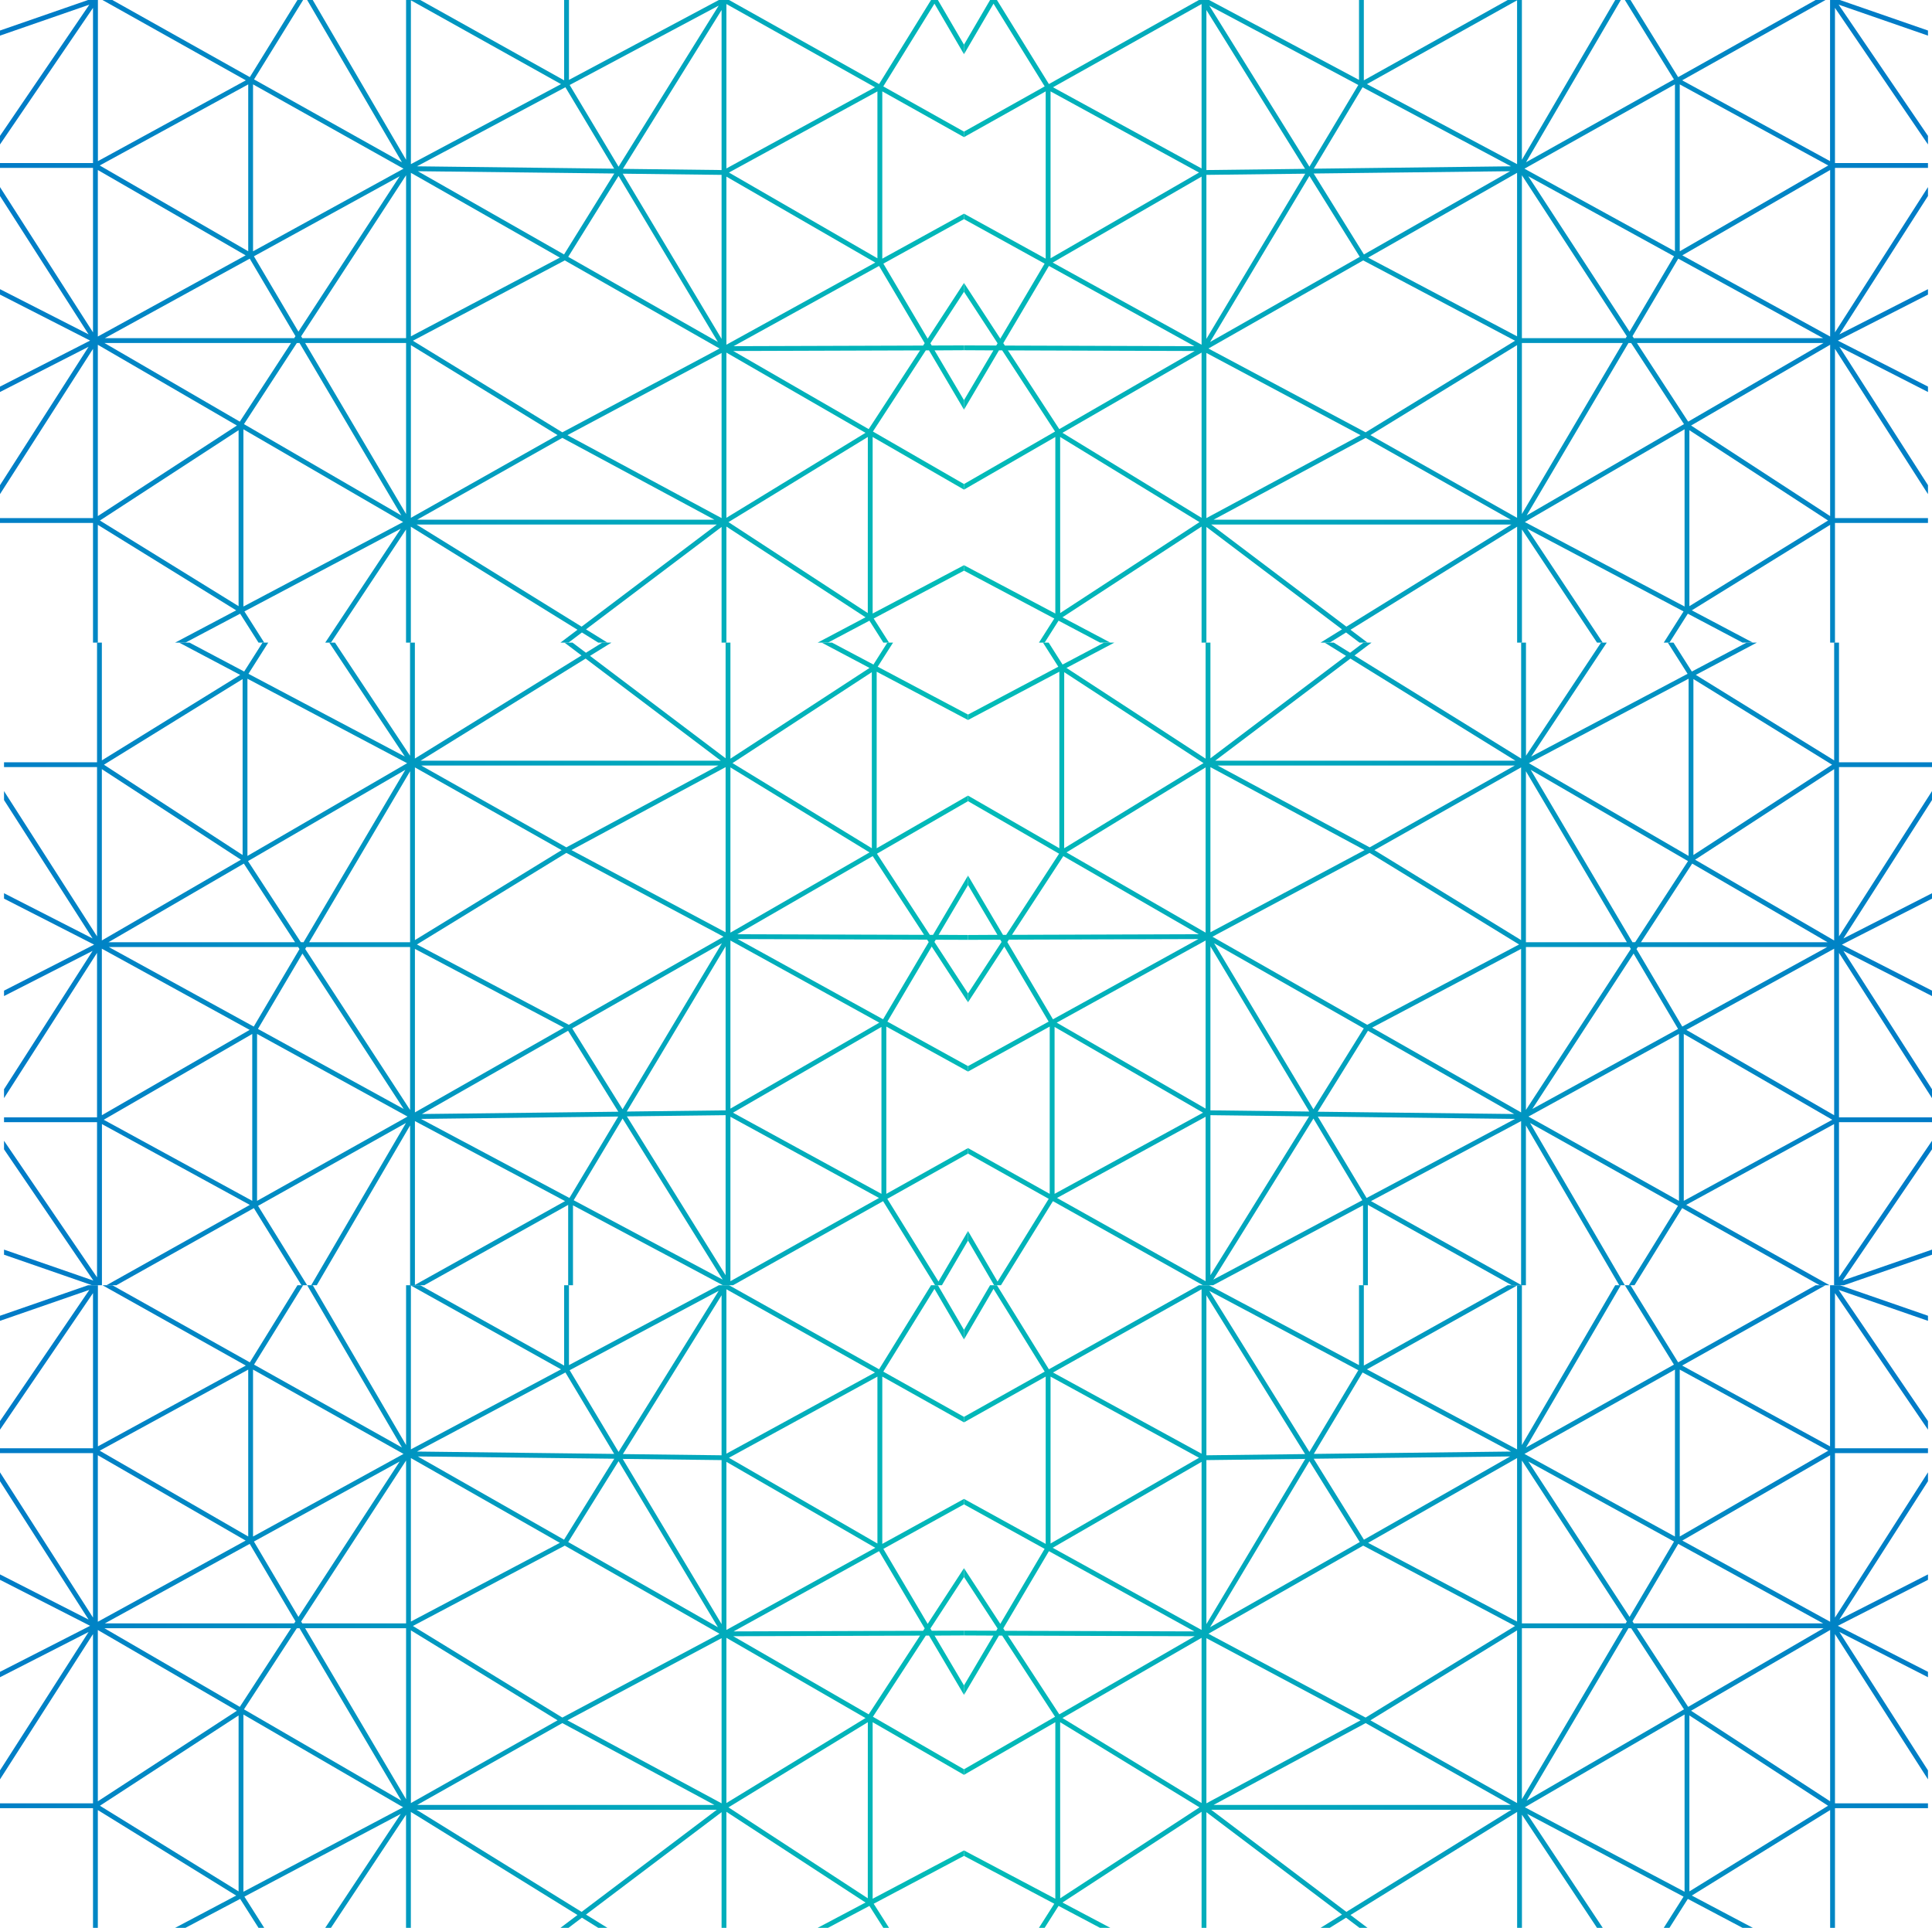 <svg width="1440" height="1437" viewBox="0 0 1440 1437" fill="none" xmlns="http://www.w3.org/2000/svg">
<path d="M743.061 6.06661e-05L781.788 62.653L893.599 4.75057e-05L901.203 4.68409e-05L1012.93 59.552L1012.93 3.70734e-05L1016.52 3.67594e-05L1016.52 59.875L1123.77 2.73834e-05L1134.33 2.64601e-05L1134.33 119.103L1203.89 2.03787e-05L1208.06 2.00144e-05L1137.41 120.948L1247.65 59.181L1211.07 1.97516e-05L1215.28 1.93831e-05L1250.79 57.48L1353.27 7.31984e-06L1360.62 6.67705e-06L1253.78 59.875L1364.02 120.109L1364.02 6.37973e-06L1371.37 5.73799e-06L1437 22.753L1437 26.549L1370.42 3.473L1437 101.285L1437 107.667L1367.68 5.88L1367.68 121.546L1437 121.546L1437 125.139L1367.68 125.139L1367.68 247.739L1437 139.461L1437 146.095L1370.97 249.224L1437 215.55L1437 219.586L1369.83 253.87L1437 288.166L1437 292.19L1370.97 258.468L1437 361.645L1437 368.315L1367.68 260.037L1367.68 386.206L1437 386.206L1437 389.798L1367.68 389.798L1367.68 479L1364.08 479L1364.08 391.223L1260.97 454.942L1306.47 479L1298.78 479L1258.01 457.445L1244.32 479L1240.07 479L1254.82 455.744L1138.26 394.073L1194.59 479L1190.32 479L1134.37 394.684L1134.37 479L1130.78 479L1130.78 392.6L1006.58 469.42L1019.26 479L1013.28 479L1003.28 471.444L991.099 479L984.273 479L1000.24 469.121L899.179 392.78L899.179 479L895.586 479L895.586 392.505L791.895 460.127L827.568 479L819.88 479L788.985 462.654L778.615 479L774.364 479L785.8 461.038L718.5 425.364L718.5 421.304L786.578 457.313L786.578 325.72L718.5 364.962L718.5 360.807L786.374 321.66L746.965 261.163L744.57 261.163L718.5 305.363L718.5 298.297L740.426 261.175L718.5 261.055L718.5 257.463L742.546 257.546L743.528 255.882L718.5 217.49L718.5 210.904L745.564 252.433L778.591 196.498L718.5 163.339L718.5 159.268L779.393 192.798L779.393 68.114L718.5 102.219L718.5 98.111L778.651 64.402L740.51 2.73L718.5 40.416L718.5 33.291L737.948 6.11131e-05L743.061 6.06661e-05ZM1248.41 62.881L1136.24 125.738L1248.39 187.313L1248.41 62.881ZM1214.58 247.212L1247.74 191.037L1139.11 131.39L1214.58 247.212ZM1213.76 255.666L1137.89 384.182L1255.15 316.14L1215.79 255.714L1213.76 255.666ZM1216.77 250.577L1217.75 252.074L1358.88 252.074L1250.87 192.798L1216.77 250.577ZM1251.99 62.905L1251.99 187.289L1362.68 123.342L1251.99 62.905ZM1364.08 126.719L1253.91 190.331L1364.08 250.84L1364.08 126.719ZM1364.08 256.995L1260.43 317.182L1364.08 384.685L1364.08 256.995ZM1259.17 451.829L1362.53 387.99L1259.17 320.679L1259.17 451.829ZM1258.26 314.284L1359.16 255.666L1220.07 255.666L1258.26 314.284ZM1255.58 452.092L1255.58 319.996L1136.54 389.116L1255.58 452.092ZM1134.33 383.128L1209.57 255.666L1134.33 255.666L1134.33 383.128ZM1134.33 252.074L1211.69 252.074L1212.53 250.661L1134.33 130.647L1134.33 252.074ZM901.334 4.191L975.963 124.253L1012.4 63.348L901.334 4.191ZM1129.24 253.99L1016.05 194.115L900.736 259.762L904.017 261.57L1017.85 322.259L1129.24 253.99ZM904.52 387.391L1126.06 387.391L1017.88 326.391L904.52 387.391ZM1016.59 189.672L1125.57 127.618L979.148 129.33L1016.59 189.672ZM1013.48 191.444L975.963 131.15L901.921 254.912L1013.48 191.444ZM1015.58 65.036L979.232 125.738L1126.22 123.965L1015.58 65.036ZM1130.74 0.228L1018.85 62.701L1130.74 122.349L1130.74 0.228ZM1130.74 128.827L1019.72 192.019L1130.74 250.697L1130.74 128.827ZM1130.74 257.259L1021.42 324.319L1130.74 385.99L1130.74 257.259ZM1003.51 467.097L1126.52 390.984L902.747 390.984L1003.51 467.097ZM899.179 386.182L1014.07 324.343L899.179 263.091L899.179 386.182ZM899.179 252.589L972.849 129.462L899.179 130.348L899.179 252.589ZM899.179 126.755L972.729 125.869L899.179 7.484L899.179 126.755ZM895.586 3.006L784.842 65.048L895.586 125.558L895.586 3.006ZM783.021 68.126L783.021 192.522L893.682 128.612L783.021 68.126ZM895.586 131.653L784.614 195.719L895.586 256.948L895.586 131.653ZM895.586 262.827L791.907 322.618L895.586 385.978L895.586 262.827ZM790.206 456.966L894.03 389.188L790.17 325.72L790.206 456.966ZM789.536 319.864L890.461 261.63L751.252 261.175L789.536 319.864ZM747.791 255.798L748.989 257.582L890.198 258.037L781.812 198.234L747.791 255.798Z" fill="url(#paint0_linear_354_267)"/>
<path d="M693.939 958L655.212 1020.65L543.401 958H535.797L424.071 1017.55V958H420.478V1017.87L313.23 958H302.668V1077.1L233.105 958H228.938L299.59 1078.95L189.349 1017.18L225.932 958H221.717L186.211 1015.48L83.729 958H76.376L183.217 1017.87L72.976 1078.11V958H65.635L0 980.752V984.549L66.581 961.473L0 1059.28V1065.67L69.323 963.88V1079.55H0V1083.14H69.323V1205.74L0 1097.46V1104.09L66.03 1207.22L0 1173.55V1177.59L67.168 1211.87L0 1246.17V1250.19L66.03 1216.47L0 1319.64V1326.32L69.323 1218.04V1344.21H0V1347.8H69.323V1437H72.916V1349.22L176.032 1412.94L130.527 1437H138.215L178.99 1415.44L192.678 1437H196.929L182.176 1413.74L298.74 1352.07L242.41 1437H246.685L302.632 1352.68V1437H306.225V1350.6L430.417 1427.42L417.736 1437H423.723L433.722 1429.44L445.901 1437H452.727L436.764 1427.12L537.821 1350.78V1437H541.414V1350.5L645.105 1418.13L609.432 1437H617.12L648.015 1420.65L658.385 1437H662.636L651.2 1419.04L718.5 1383.36V1379.3L650.422 1415.31V1283.72L718.5 1322.96V1318.81L650.626 1279.66L690.035 1219.16H692.43L718.5 1263.36V1256.3L696.574 1219.17L718.5 1219.05V1215.46L694.454 1215.55L693.472 1213.88L718.5 1175.49V1168.9L691.436 1210.43L658.409 1154.5L718.5 1121.34V1117.27L657.607 1150.8V1026.11L718.5 1060.22V1056.11L658.349 1022.4L696.49 960.73L718.5 998.416V991.29L699.052 958H693.939ZM188.594 1020.88L300.764 1083.74L188.606 1145.31L188.594 1020.88ZM222.424 1205.21L189.265 1149.04L297.89 1089.39L222.424 1205.21ZM223.238 1213.67L299.111 1342.18L181.852 1274.14L221.214 1213.71L223.238 1213.67ZM220.232 1208.58L219.25 1210.07H78.125L186.127 1150.8L220.232 1208.58ZM185.014 1020.9V1145.29L74.317 1081.34L185.014 1020.9ZM72.916 1084.72L183.086 1148.33L72.916 1208.84V1084.72ZM72.916 1215L176.571 1275.18L72.916 1342.68V1215ZM177.829 1409.83L74.472 1345.99L177.829 1278.68V1409.83ZM178.739 1272.28L77.838 1213.67H216.927L178.739 1272.28ZM181.421 1410.09V1278L300.465 1347.12L181.421 1410.09ZM302.668 1341.13L227.429 1213.67H302.668V1341.13ZM302.668 1210.07H225.31L224.471 1208.66L302.668 1088.65V1210.07ZM535.666 962.191L461.037 1082.25L424.598 1021.35L535.666 962.191ZM307.757 1211.99L420.945 1152.11L536.264 1217.76L532.983 1219.57L419.149 1280.26L307.757 1211.99ZM532.48 1345.39H310.943L419.125 1284.39L532.48 1345.39ZM420.406 1147.67L311.434 1085.62L457.852 1087.33L420.406 1147.67ZM423.52 1149.44L461.037 1089.15L535.079 1212.91L423.52 1149.44ZM421.424 1023.04L457.768 1083.74L310.775 1081.97L421.424 1023.04ZM306.261 958.228L418.155 1020.7L306.261 1080.35V958.228ZM306.261 1086.83L417.281 1150.02L306.261 1208.7V1086.83ZM306.261 1215.26L415.58 1282.32L306.261 1343.99V1215.26ZM433.495 1425.1L310.476 1348.98H534.253L433.495 1425.1ZM537.821 1344.18L422.933 1282.34L537.821 1221.09V1344.18ZM537.821 1210.59L464.151 1087.46L537.821 1088.35V1210.59ZM537.821 1084.76L464.271 1083.87L537.821 965.484V1084.76ZM541.414 961.006L652.158 1023.05L541.414 1083.56V961.006ZM653.979 1026.13V1150.52L543.318 1086.61L653.979 1026.13ZM541.414 1089.65L652.386 1153.72L541.414 1214.95V1089.65ZM541.414 1220.83L645.093 1280.62L541.414 1343.98V1220.83ZM646.794 1414.97L542.97 1347.19L646.83 1283.72L646.794 1414.97ZM647.464 1277.86L546.539 1219.63L685.748 1219.17L647.464 1277.86ZM689.209 1213.8L688.011 1215.58L546.802 1216.04L655.188 1156.23L689.209 1213.8Z" fill="url(#paint1_linear_354_267)"/>
<path d="M743.061 958L781.788 1020.65L893.598 958L901.202 958L1012.93 1017.55L1012.93 958L1016.52 958L1016.52 1017.88L1123.77 958L1134.33 958L1134.33 1077.1L1203.89 958L1208.06 958L1137.41 1078.95L1247.65 1017.18L1211.07 958L1215.28 958L1250.79 1015.48L1353.27 958L1360.62 958L1253.78 1017.88L1364.02 1078.11L1364.02 958L1371.36 958L1437 980.752L1437 984.549L1370.42 961.473L1437 1059.28L1437 1065.67L1367.68 963.88L1367.68 1079.55L1437 1079.55L1437 1083.14L1367.68 1083.14L1367.68 1205.74L1437 1097.46L1437 1104.09L1370.97 1207.22L1437 1173.55L1437 1177.59L1369.83 1211.87L1437 1246.17L1437 1250.19L1370.97 1216.47L1437 1319.64L1437 1326.32L1367.68 1218.04L1367.68 1344.21L1437 1344.21L1437 1347.8L1367.68 1347.8L1367.68 1437L1364.08 1437L1364.08 1349.22L1260.97 1412.94L1306.47 1437L1298.78 1437L1258.01 1415.44L1244.32 1437L1240.07 1437L1254.82 1413.74L1138.26 1352.07L1194.59 1437L1190.31 1437L1134.37 1352.68L1134.37 1437L1130.78 1437L1130.78 1350.6L1006.58 1427.42L1019.26 1437L1013.28 1437L1003.28 1429.44L991.099 1437L984.273 1437L1000.24 1427.12L899.179 1350.78L899.179 1437L895.586 1437L895.586 1350.5L791.895 1418.13L827.568 1437L819.88 1437L788.985 1420.65L778.614 1437L774.363 1437L785.799 1419.04L718.5 1383.36L718.5 1379.3L786.578 1415.31L786.578 1283.72L718.5 1322.96L718.5 1318.81L786.374 1279.66L746.965 1219.16L744.57 1219.16L718.5 1263.36L718.5 1256.3L740.426 1219.17L718.5 1219.06L718.5 1215.46L742.546 1215.55L743.528 1213.88L718.5 1175.49L718.5 1168.9L745.563 1210.43L778.59 1154.5L718.5 1121.34L718.5 1117.27L779.393 1150.8L779.393 1026.11L718.5 1060.22L718.5 1056.11L778.65 1022.4L740.51 960.73L718.5 998.416L718.5 991.291L737.947 958L743.061 958ZM1248.41 1020.88L1136.24 1083.74L1248.39 1145.31L1248.41 1020.88ZM1214.58 1205.21L1247.73 1149.04L1139.11 1089.39L1214.58 1205.21ZM1213.76 1213.67L1137.89 1342.18L1255.15 1274.14L1215.79 1213.71L1213.76 1213.67ZM1216.77 1208.58L1217.75 1210.07L1358.87 1210.07L1250.87 1150.8L1216.77 1208.58ZM1251.99 1020.9L1251.99 1145.29L1362.68 1081.34L1251.99 1020.9ZM1364.08 1084.72L1253.91 1148.33L1364.08 1208.84L1364.08 1084.72ZM1364.08 1215L1260.43 1275.18L1364.08 1342.68L1364.08 1215ZM1259.17 1409.83L1362.53 1345.99L1259.17 1278.68L1259.17 1409.83ZM1258.26 1272.28L1359.16 1213.67L1220.07 1213.67L1258.26 1272.28ZM1255.58 1410.09L1255.58 1278L1136.54 1347.12L1255.58 1410.09ZM1134.33 1341.13L1209.57 1213.67L1134.33 1213.67L1134.33 1341.13ZM1134.33 1210.07L1211.69 1210.07L1212.53 1208.66L1134.33 1088.65L1134.33 1210.07ZM901.334 962.191L975.962 1082.25L1012.4 1021.35L901.334 962.191ZM1129.24 1211.99L1016.05 1152.11L900.735 1217.76L904.017 1219.57L1017.85 1280.26L1129.24 1211.99ZM904.52 1345.39L1126.06 1345.39L1017.87 1284.39L904.52 1345.39ZM1016.59 1147.67L1125.57 1085.62L979.148 1087.33L1016.59 1147.67ZM1013.48 1149.44L975.962 1089.15L901.921 1212.91L1013.48 1149.44ZM1015.58 1023.04L979.232 1083.74L1126.22 1081.97L1015.58 1023.04ZM1130.74 958.228L1018.84 1020.7L1130.74 1080.35L1130.74 958.228ZM1130.74 1086.83L1019.72 1150.02L1130.74 1208.7L1130.74 1086.83ZM1130.74 1215.26L1021.42 1282.32L1130.74 1343.99L1130.74 1215.26ZM1003.5 1425.1L1126.52 1348.98L902.747 1348.98L1003.5 1425.1ZM899.179 1344.18L1014.07 1282.34L899.179 1221.09L899.179 1344.18ZM899.179 1210.59L972.849 1087.46L899.179 1088.35L899.179 1210.59ZM899.179 1084.76L972.729 1083.87L899.179 965.484L899.179 1084.76ZM895.586 961.006L784.841 1023.05L895.586 1083.56L895.586 961.006ZM783.021 1026.13L783.021 1150.52L893.682 1086.61L783.021 1026.13ZM895.586 1089.65L784.614 1153.72L895.586 1214.95L895.586 1089.65ZM895.586 1220.83L791.907 1280.62L895.586 1343.98L895.586 1220.83ZM790.206 1414.97L894.029 1347.19L790.17 1283.72L790.206 1414.97ZM789.536 1277.86L890.461 1219.63L751.251 1219.17L789.536 1277.86ZM747.791 1213.8L748.988 1215.58L890.197 1216.04L781.812 1156.23L747.791 1213.8Z" fill="url(#paint2_linear_354_267)"/>
<path d="M746.061 958L784.788 895.347L896.599 958L904.203 958L1015.93 898.448L1015.93 958L1019.52 958L1019.52 898.125L1126.77 958L1137.33 958L1137.33 838.897L1206.89 958L1211.06 958L1140.41 837.053L1250.65 898.82L1214.07 958L1218.28 958L1253.79 900.52L1356.27 958L1363.62 958L1256.78 898.125L1367.02 837.891L1367.02 958L1374.37 958L1440 935.248L1440 931.451L1373.42 954.527L1440 856.715L1440 850.333L1370.68 952.12L1370.68 836.454L1440 836.454L1440 832.861L1370.68 832.861L1370.68 710.261L1440 818.539L1440 811.905L1373.97 708.776L1440 742.45L1440 738.414L1372.83 704.13L1440 669.834L1440 665.81L1373.97 699.532L1440 596.355L1440 589.685L1370.68 697.963L1370.68 571.794L1440 571.794L1440 568.202L1370.68 568.202L1370.68 479L1367.08 479L1367.08 566.777L1263.97 503.058L1309.47 479L1301.78 479L1261.01 500.555L1247.32 479L1243.07 479L1257.82 502.256L1141.26 563.927L1197.59 479L1193.32 479L1137.37 563.316L1137.37 479L1133.78 479L1133.78 565.4L1009.58 488.58L1022.26 479L1016.28 479L1006.28 486.556L994.099 479L987.273 479L1003.24 488.879L902.179 565.22L902.179 479L898.586 479L898.586 565.496L794.895 497.873L830.568 479L822.88 479L791.985 495.346L781.615 479L777.363 479L788.8 496.963L721.5 532.636L721.5 536.696L789.578 500.687L789.578 632.28L721.5 593.038L721.5 597.193L789.374 636.34L749.965 696.837L747.57 696.837L721.5 652.638L721.5 659.703L743.426 696.825L721.5 696.945L721.5 700.538L745.546 700.454L746.528 702.118L721.5 740.51L721.5 747.096L748.564 705.567L781.591 761.502L721.5 794.661L721.5 798.733L782.393 765.203L782.393 889.886L721.5 855.781L721.5 859.889L781.651 893.599L743.51 955.27L721.5 917.584L721.5 924.71L740.948 958L746.061 958ZM1251.41 895.119L1139.24 832.263L1251.39 770.687L1251.41 895.119ZM1217.58 710.788L1250.74 766.963L1142.11 826.61L1217.58 710.788ZM1216.76 702.334L1140.89 573.818L1258.15 641.86L1218.79 702.286L1216.76 702.334ZM1219.77 707.423L1220.75 705.926L1361.88 705.926L1253.87 765.203L1219.77 707.423ZM1254.99 895.095L1254.99 770.711L1365.68 834.658L1254.99 895.095ZM1367.08 831.281L1256.91 767.669L1367.08 707.16L1367.08 831.281ZM1367.08 701.005L1263.43 640.818L1367.08 573.315L1367.08 701.005ZM1262.17 506.171L1365.53 570.01L1262.17 637.322L1262.17 506.171ZM1261.26 643.716L1362.16 702.334L1223.07 702.334L1261.26 643.716ZM1258.58 505.908L1258.58 638.004L1139.54 568.884L1258.58 505.908ZM1137.33 574.872L1212.57 702.334L1137.33 702.334L1137.33 574.872ZM1137.33 705.926L1214.69 705.926L1215.53 707.339L1137.33 827.353L1137.33 705.926ZM904.334 953.809L978.963 833.747L1015.4 894.652L904.334 953.809ZM1132.24 704.01L1019.05 763.885L903.736 698.238L907.017 696.43L1020.85 635.741L1132.24 704.01ZM907.52 570.609L1129.06 570.609L1020.88 631.609L907.52 570.609ZM1019.59 768.328L1128.57 830.382L982.148 828.67L1019.59 768.328ZM1016.48 766.556L978.963 826.85L904.921 703.088L1016.48 766.556ZM1018.58 892.964L982.232 832.263L1129.22 834.035L1018.58 892.964ZM1133.74 957.773L1021.85 895.299L1133.74 835.651L1133.74 957.773ZM1133.74 829.173L1022.72 765.981L1133.74 707.303L1133.74 829.173ZM1133.74 700.741L1024.42 633.681L1133.74 572.01L1133.74 700.741ZM1006.51 490.903L1129.52 567.016L905.747 567.016L1006.51 490.903ZM902.179 571.818L1017.07 633.657L902.179 694.909L902.179 571.818ZM902.179 705.411L975.849 828.538L902.179 827.652L902.179 705.411ZM902.179 831.245L975.729 832.131L902.179 950.516L902.179 831.245ZM898.586 954.994L787.842 892.952L898.586 832.442L898.586 954.994ZM786.021 889.874L786.021 765.478L896.682 829.389L786.021 889.874ZM898.586 826.347L787.614 762.281L898.586 701.052L898.586 826.347ZM898.586 695.173L794.907 635.382L898.586 572.022L898.586 695.173ZM793.206 501.034L897.03 568.813L793.17 632.28L793.206 501.034ZM792.536 638.136L893.461 696.37L754.252 696.825L792.536 638.136ZM750.791 702.202L751.989 700.418L893.198 699.963L784.812 759.766L750.791 702.202Z" fill="url(#paint3_linear_354_267)"/>
<path d="M696.939 958L658.212 895.347L546.402 958L538.798 958L427.071 898.448L427.071 958L423.478 958L423.478 898.125L316.23 958L305.668 958L305.668 838.897L236.106 958L231.938 958L302.591 837.053L192.349 898.82L228.933 958L224.717 958L189.211 900.52L86.729 958L79.377 958L186.218 898.125L75.976 837.891L75.976 958L68.635 958L3 935.248L3 931.452L69.581 954.527L3 856.716L3 850.333L72.323 952.12L72.323 836.454L3 836.454L3 832.861L72.323 832.861L72.323 710.261L3 818.539L3 811.905L69.03 708.776L3 742.45L3 738.415L70.168 704.13L3 669.834L3 665.81L69.03 699.532L3 596.355L3 589.685L72.323 697.963L72.323 571.794L3 571.794L3 568.202L72.323 568.202L72.323 479L75.916 479L75.916 566.777L179.033 503.058L133.528 479L141.216 479L181.99 500.555L195.678 479L199.929 479L185.176 502.256L301.74 563.927L245.41 479L249.685 479L305.632 563.316L305.632 479L309.225 479L309.225 565.4L433.417 488.58L420.736 479L426.723 479L436.723 486.556L448.901 479L455.727 479L439.764 488.879L540.821 565.22L540.821 479L544.414 479L544.414 565.496L648.105 497.873L612.432 479L620.12 479L651.015 495.346L661.386 479L665.637 479L654.201 496.963L721.5 532.636L721.5 536.696L653.422 500.687L653.422 632.28L721.5 593.038L721.5 597.193L653.626 636.34L693.035 696.837L695.43 696.837L721.5 652.638L721.5 659.703L699.574 696.825L721.5 696.945L721.5 700.538L697.454 700.454L696.472 702.118L721.5 740.51L721.5 747.096L694.437 705.567L661.41 761.502L721.5 794.661L721.5 798.733L660.607 765.203L660.607 889.886L721.5 855.781L721.5 859.889L661.35 893.598L699.49 955.27L721.5 917.584L721.5 924.709L702.053 958L696.939 958ZM191.594 895.119L303.764 832.263L191.606 770.687L191.594 895.119ZM225.424 710.788L192.265 766.963L300.89 826.61L225.424 710.788ZM226.238 702.334L302.112 573.818L184.852 641.86L224.214 702.286L226.238 702.334ZM223.232 707.423L222.25 705.926L81.125 705.926L189.128 765.203L223.232 707.423ZM188.014 895.095L188.014 770.711L77.317 834.658L188.014 895.095ZM75.916 831.281L186.086 767.669L75.916 707.16L75.916 831.281ZM75.916 701.005L179.572 640.818L75.916 573.315L75.916 701.005ZM180.829 506.171L77.473 570.01L180.829 637.322L180.829 506.171ZM181.739 643.716L80.838 702.334L219.927 702.334L181.739 643.716ZM184.421 505.908L184.421 638.004L303.465 568.884L184.421 505.908ZM305.668 574.872L230.429 702.334L305.668 702.334L305.668 574.872ZM305.668 705.926L228.31 705.926L227.472 707.339L305.668 827.353L305.668 705.926ZM538.666 953.809L464.038 833.747L427.598 894.652L538.666 953.809ZM310.758 704.01L423.945 763.885L539.265 698.238L535.983 696.43L422.149 635.741L310.758 704.01ZM535.48 570.609L313.943 570.609L422.125 631.609L535.48 570.609ZM423.406 768.328L314.434 830.383L460.852 828.67L423.406 768.328ZM426.52 766.556L464.038 826.85L538.079 703.088L426.52 766.556ZM424.424 892.964L460.768 832.263L313.775 834.035L424.424 892.964ZM309.261 957.773L421.155 895.299L309.261 835.652L309.261 957.773ZM309.261 829.173L420.281 765.981L309.261 707.303L309.261 829.173ZM309.261 700.741L418.581 633.681L309.261 572.01L309.261 700.741ZM436.495 490.903L313.476 567.016L537.253 567.016L436.495 490.903ZM540.821 571.818L425.933 633.657L540.821 694.909L540.821 571.818ZM540.821 705.411L467.151 828.538L540.821 827.652L540.821 705.411ZM540.821 831.245L467.271 832.131L540.821 950.516L540.821 831.245ZM544.414 954.994L655.159 892.952L544.414 832.442L544.414 954.994ZM656.979 889.874L656.979 765.478L546.318 829.389L656.979 889.874ZM544.414 826.347L655.386 762.281L544.414 701.052L544.414 826.347ZM544.414 695.173L648.093 635.382L544.414 572.022L544.414 695.173ZM649.794 501.034L545.971 568.813L649.83 632.28L649.794 501.034ZM650.464 638.136L549.539 696.37L688.748 696.825L650.464 638.136ZM692.209 702.202L691.012 700.418L549.803 699.963L658.188 759.766L692.209 702.202Z" fill="url(#paint4_linear_354_267)"/>
<path d="M693.939 0L655.212 62.653L543.401 0H535.797L424.071 59.552V0H420.478V59.875L313.23 0H302.668V119.103L233.105 0H228.938L299.59 120.947L189.349 59.18L225.932 0H221.717L186.211 57.48L83.729 0H76.376L183.217 59.875L72.976 120.109V0H65.635L0 22.753V26.549L66.581 3.473L0 101.285V107.667L69.323 5.88V121.546H0V125.139H69.323V247.739L0 139.461V146.095L66.03 249.224L0 215.55V219.586L67.168 253.87L0 288.166V292.19L66.03 258.468L0 361.645V368.315L69.323 260.037V386.206H0V389.798H69.323V479H72.916V391.223L176.032 454.942L130.527 479H138.215L178.99 457.445L192.678 479H196.929L182.176 455.744L298.74 394.073L242.41 479H246.685L302.632 394.684V479H306.225V392.6L430.417 469.42L417.736 479H423.723L433.722 471.444L445.901 479H452.727L436.764 469.121L537.821 392.78V479H541.414V392.505L645.105 460.127L609.432 479H617.12L648.015 462.654L658.385 479H662.636L651.2 461.037L718.5 425.364V421.304L650.422 457.313V325.72L718.5 364.962V360.807L650.626 321.66L690.035 261.163H692.43L718.5 305.362V298.297L696.574 261.175L718.5 261.055V257.462L694.454 257.546L693.472 255.882L718.5 217.49V210.904L691.436 252.433L658.409 196.498L718.5 163.339V159.267L657.607 192.797V68.114L718.5 102.219V98.111L658.349 64.401L696.49 2.73L718.5 40.416V33.291L699.052 0H693.939ZM188.594 62.881L300.764 125.737L188.606 187.313L188.594 62.881ZM222.424 247.212L189.265 191.037L297.89 131.39L222.424 247.212ZM223.238 255.666L299.111 384.182L181.852 316.14L221.214 255.714L223.238 255.666ZM220.232 250.577L219.25 252.074H78.125L186.127 192.797L220.232 250.577ZM185.014 62.905V187.289L74.317 123.342L185.014 62.905ZM72.916 126.719L183.086 190.331L72.916 250.84V126.719ZM72.916 256.995L176.571 317.182L72.916 384.685V256.995ZM177.829 451.829L74.472 387.99L177.829 320.678V451.829ZM178.739 314.284L77.838 255.666H216.927L178.739 314.284ZM181.421 452.092V319.996L300.465 389.116L181.421 452.092ZM302.668 383.128L227.429 255.666H302.668V383.128ZM302.668 252.074H225.31L224.471 250.661L302.668 130.647V252.074ZM535.666 4.191L461.037 124.253L424.598 63.348L535.666 4.191ZM307.757 253.99L420.945 194.115L536.264 259.762L532.983 261.57L419.149 322.259L307.757 253.99ZM532.48 387.391H310.943L419.125 326.391L532.48 387.391ZM420.406 189.672L311.434 127.618L457.852 129.33L420.406 189.672ZM423.52 191.444L461.037 131.15L535.079 254.912L423.52 191.444ZM421.424 65.036L457.768 125.737L310.775 123.965L421.424 65.036ZM306.261 0.228L418.155 62.701L306.261 122.349V0.228ZM306.261 128.827L417.281 192.019L306.261 250.697V128.827ZM306.261 257.259L415.58 324.319L306.261 385.99V257.259ZM433.495 467.097L310.476 390.984H534.253L433.495 467.097ZM537.821 386.182L422.933 324.343L537.821 263.091V386.182ZM537.821 252.589L464.151 129.462L537.821 130.348V252.589ZM537.821 126.755L464.271 125.869L537.821 7.484V126.755ZM541.414 3.006L652.158 65.048L541.414 125.558V3.006ZM653.979 68.126V192.522L543.318 128.611L653.979 68.126ZM541.414 131.653L652.386 195.719L541.414 256.948V131.653ZM541.414 262.827L645.093 322.618L541.414 385.978V262.827ZM646.794 456.966L542.97 389.187L646.83 325.72L646.794 456.966ZM647.464 319.864L546.539 261.63L685.748 261.175L647.464 319.864ZM689.209 255.798L688.011 257.582L546.802 258.037L655.188 198.234L689.209 255.798Z" fill="url(#paint5_linear_354_267)"/>
<defs>
<linearGradient id="paint0_linear_354_267" x1="1445.32" y1="171.865" x2="694.071" y2="301.315" gradientUnits="userSpaceOnUse">
<stop stop-color="#007BC7"/>
<stop offset="1" stop-color="#01BDB7"/>
</linearGradient>
<linearGradient id="paint1_linear_354_267" x1="-8.323" y1="1129.87" x2="742.929" y2="1259.31" gradientUnits="userSpaceOnUse">
<stop stop-color="#007BC7"/>
<stop offset="1" stop-color="#01BDB7"/>
</linearGradient>
<linearGradient id="paint2_linear_354_267" x1="1445.32" y1="1129.87" x2="694.071" y2="1259.31" gradientUnits="userSpaceOnUse">
<stop stop-color="#007BC7"/>
<stop offset="1" stop-color="#01BDB7"/>
</linearGradient>
<linearGradient id="paint3_linear_354_267" x1="1448.32" y1="786.135" x2="697.071" y2="656.685" gradientUnits="userSpaceOnUse">
<stop stop-color="#007BC7"/>
<stop offset="1" stop-color="#01BDB7"/>
</linearGradient>
<linearGradient id="paint4_linear_354_267" x1="-5.322" y1="786.135" x2="745.929" y2="656.685" gradientUnits="userSpaceOnUse">
<stop stop-color="#007BC7"/>
<stop offset="1" stop-color="#01BDB7"/>
</linearGradient>
<linearGradient id="paint5_linear_354_267" x1="-8.323" y1="171.865" x2="742.929" y2="301.315" gradientUnits="userSpaceOnUse">
<stop stop-color="#007BC7"/>
<stop offset="1" stop-color="#01BDB7"/>
</linearGradient>
</defs>
</svg>

